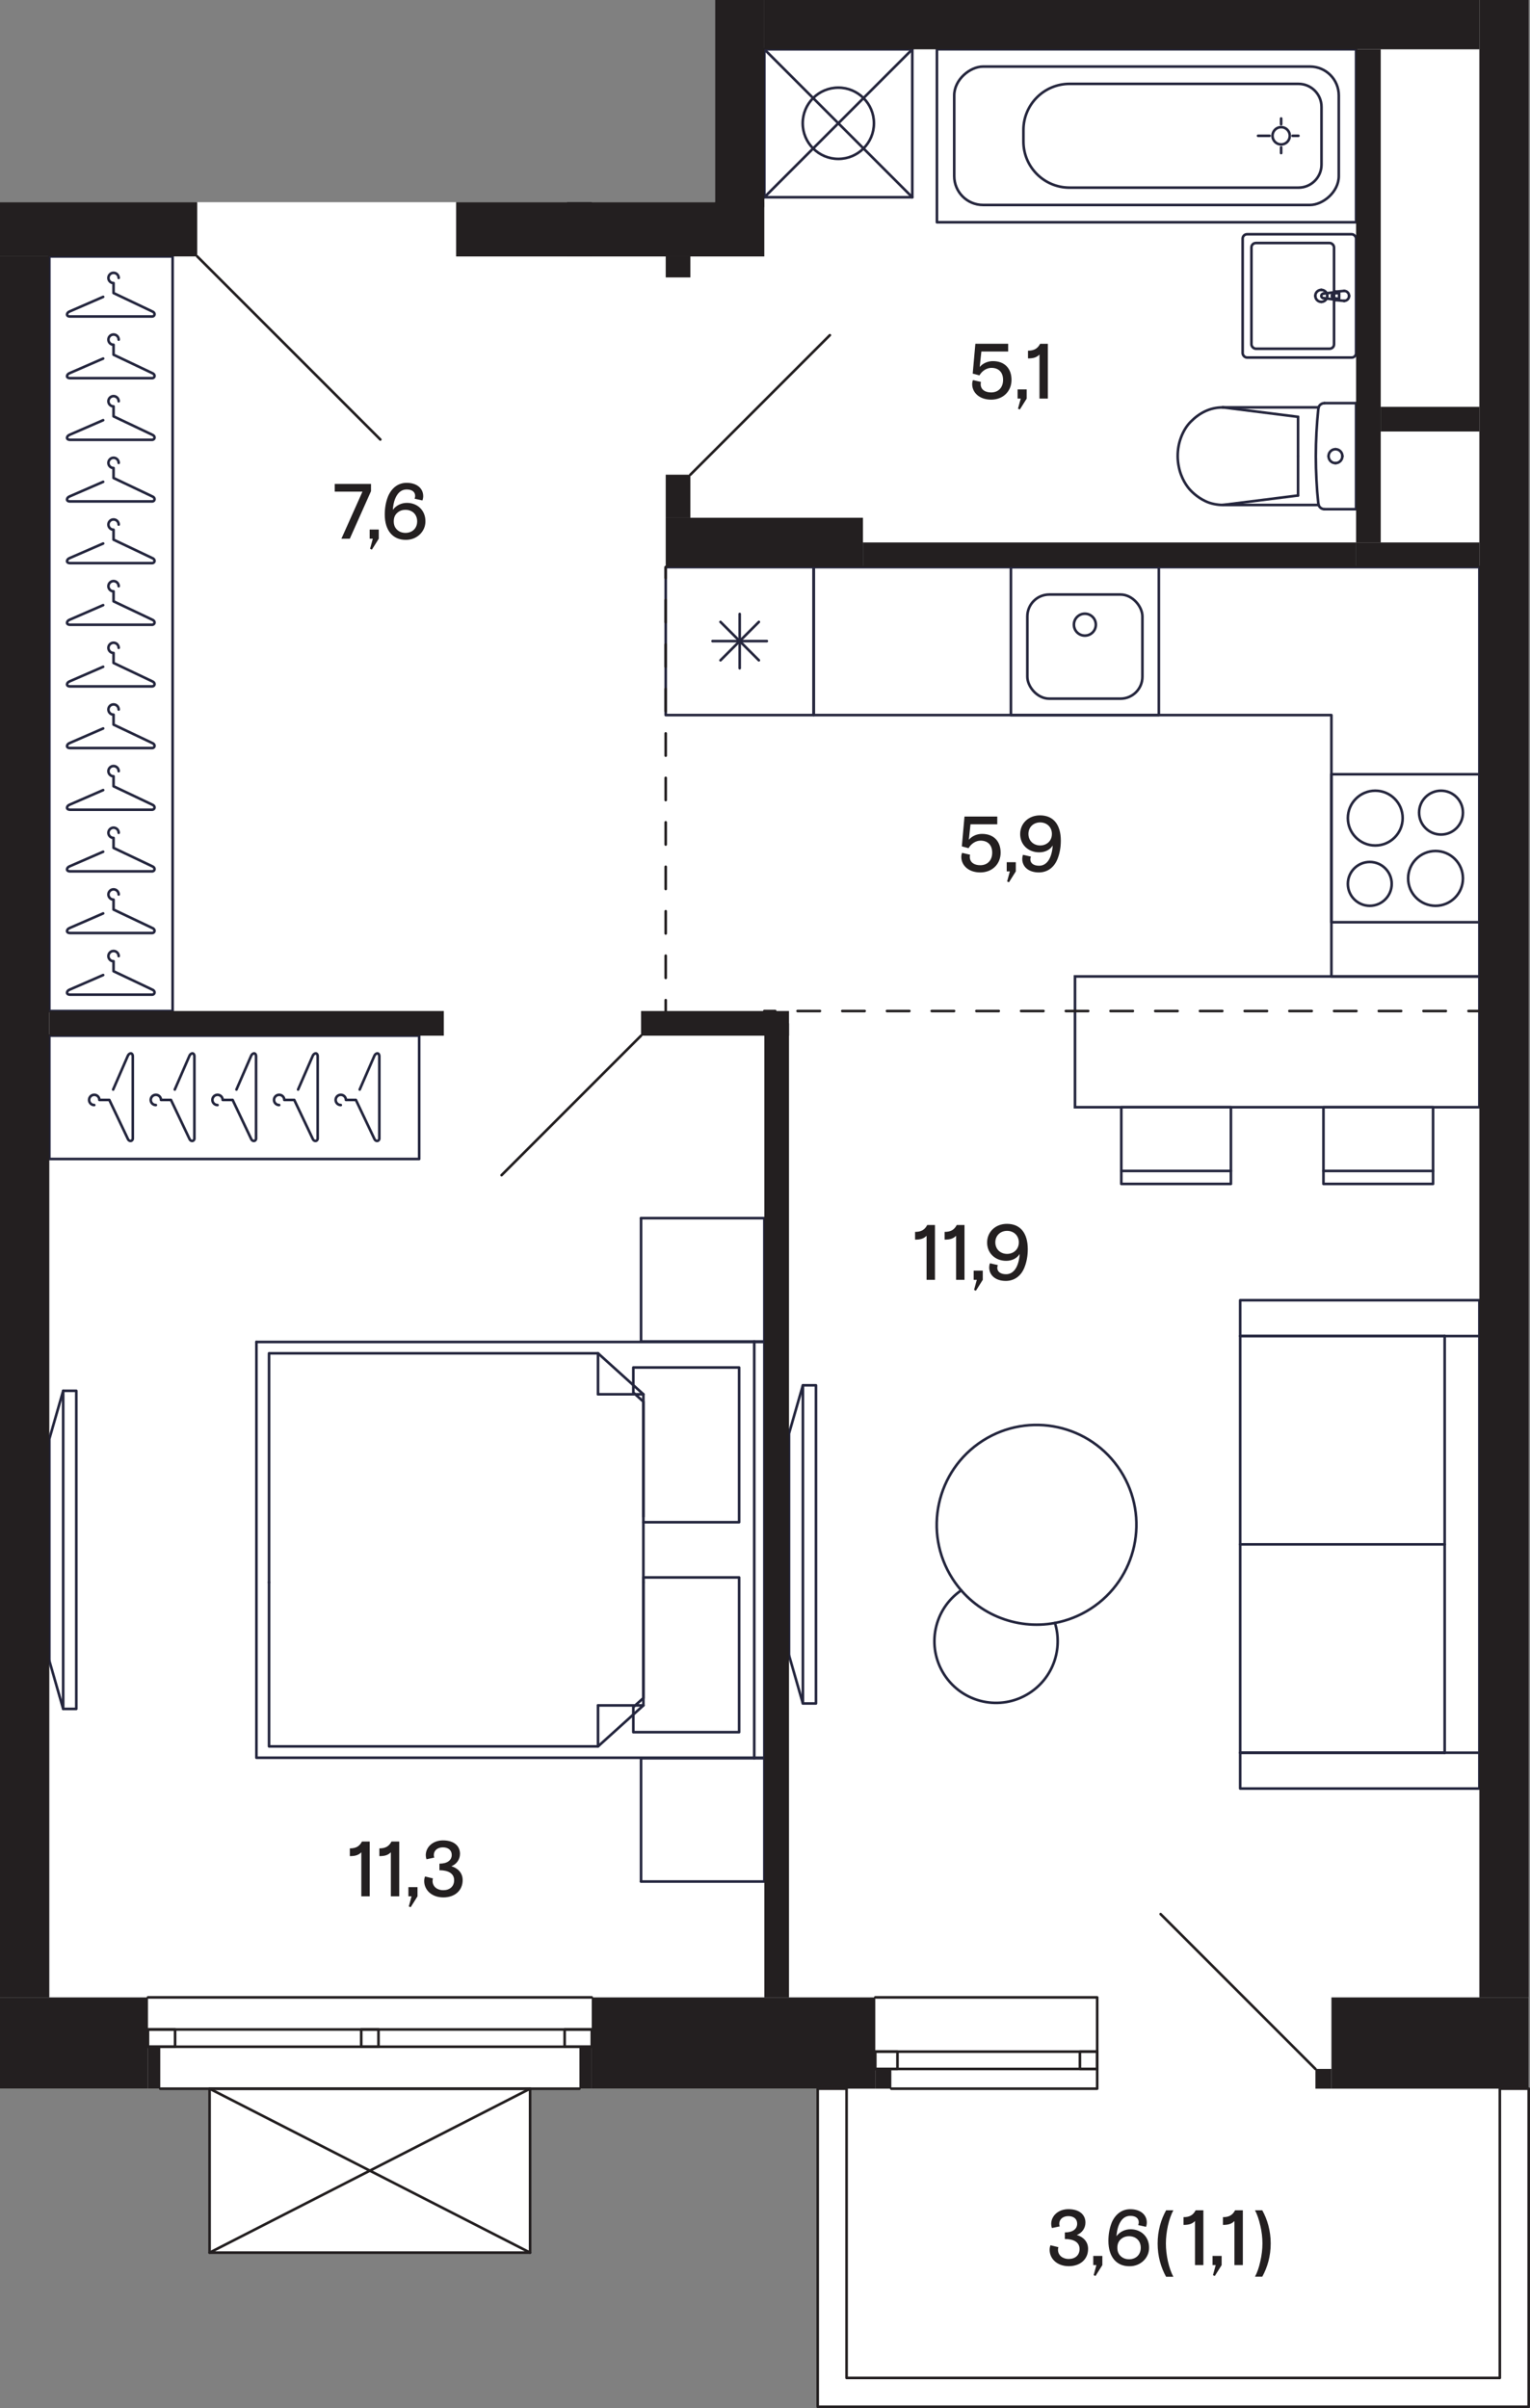 <?xml version="1.0" encoding="UTF-8"?>
<svg xmlns="http://www.w3.org/2000/svg" width="351.8" height="553.61" viewBox="0 0 351.8 553.61">
  <rect x="0" y="0" width="351.8" height="553.61" fill="#808080" stroke="none"/>
  <defs>
    <style>
      .cls-1 {
        stroke-miterlimit: 10;
      }

      .cls-1, .cls-2, .cls-3, .cls-4, .cls-5, .cls-6, .cls-7 {
        fill: none;
        stroke-linecap: round;
        stroke-width: .6px;
      }

      .cls-1, .cls-6 {
        stroke: #24263e;
      }

      .cls-2, .cls-3, .cls-4, .cls-5, .cls-6, .cls-7 {
        stroke-linejoin: round;
      }

      .cls-2, .cls-5, .cls-7 {
        stroke: #231f20;
      }

      .cls-3, .cls-4 {
        stroke: #25263d;
      }

      .cls-4 {
        fill-rule: evenodd;
      }

      .cls-5 {
        stroke-dasharray: 0 0 5.14 5.14;
      }

      .cls-8 {
        fill: #fff;
      }

      .cls-8, .cls-9 {
        stroke-width: 0px;
      }

      .cls-9 {
        fill: #231f20;
      }

      .cls-7 {
        stroke-dasharray: 0 0 5.11 5.11;
      }
    </style>
  </defs>
  <g id="background">
    <path class="cls-8" d="M36.65,480.18c0,.11.09.2.2.2h11.14v37.5s.01.03.02.04c0,.02,0,.03,0,.05,0,.01.02.02.03.03,0,.01.02.02.03.03.04.03.08.05.12.05h73.7s.09-.02.12-.05c.01,0,.02-.02.03-.03,0-.01.02-.02.03-.03,0-.02,0-.03,0-.05,0-.02.02-.03.02-.04v-37.5h11.14c.11,0,.2-.09.2-.2h54.39s0,0,0,0v73.13c0,.11.09.2.2.2h163.47c.11,0,.2-.09.2-.2v-73.13c0-.11-.09-.2-.2-.2h0V0h-187.09v46.48h-28.35s0,0,0,0H45.5s-.09,0-.14,0H0v433.7h36.65Z"/>
  </g>
  <g id="_Мебель" data-name="Мебель">
    <g>
      <g>
        <line class="cls-6" x1="283.03" y1="269.2" x2="257.83" y2="269.2"/>
        <polyline class="cls-6" points="283.03 254.54 257.83 254.54 257.83 272.18 283.03 272.18 283.03 254.54"/>
      </g>
      <g>
        <line class="cls-6" x1="329.51" y1="269.2" x2="304.31" y2="269.2"/>
        <polyline class="cls-6" points="329.51 254.54 304.31 254.54 304.31 272.18 329.51 272.18 329.51 254.54"/>
      </g>
      <rect class="cls-1" x="247.18" y="224.49" width="92.98" height="30.05" transform="translate(587.34 479.03) rotate(-180)"/>
    </g>
    <g>
      <polyline class="cls-6" points="187.62 318.48 187.62 391.62 184.61 391.62 184.61 318.48 187.62 318.48"/>
      <line class="cls-6" x1="181.42" y1="380.54" x2="184.61" y2="391.62"/>
      <polyline class="cls-6" points="181.42 380.54 181.42 329.56 184.61 318.48"/>
    </g>
    <g>
      <line class="cls-6" x1="285.16" y1="402.95" x2="285.16" y2="307.15"/>
      <line class="cls-6" x1="285.16" y1="355.05" x2="332.18" y2="355.05"/>
      <line class="cls-6" x1="332.18" y1="307.15" x2="332.18" y2="402.95"/>
      <line class="cls-6" x1="285.16" y1="402.95" x2="332.18" y2="402.95"/>
      <polyline class="cls-6" points="340.16 411.18 285.16 411.18 285.16 402.95 340.16 402.95"/>
      <line class="cls-6" x1="285.16" y1="307.15" x2="332.18" y2="307.15"/>
      <polyline class="cls-6" points="340.16 411.18 340.16 298.92 285.16 298.92 285.16 307.15 340.16 307.15"/>
    </g>
    <polygon class="cls-4" points="187.09 130.38 187.09 164.4 306.14 164.4 306.14 224.49 340.16 224.49 340.16 164.4 340.16 160.12 340.16 130.38 187.09 130.38"/>
    <g>
      <polyline class="cls-6" points="17.54 319.74 17.54 392.87 14.53 392.87 14.53 319.74 17.54 319.74"/>
      <line class="cls-6" x1="11.34" y1="381.79" x2="14.53" y2="392.87"/>
      <polyline class="cls-6" points="11.34 381.79 11.34 330.82 14.53 319.74"/>
    </g>
    <g>
      <g>
        <line class="cls-6" x1="147.4" y1="432.55" x2="175.75" y2="432.55"/>
        <line class="cls-6" x1="175.75" y1="432.55" x2="175.75" y2="404.21"/>
        <line class="cls-6" x1="175.75" y1="404.21" x2="147.4" y2="404.21"/>
        <line class="cls-6" x1="147.4" y1="404.21" x2="147.4" y2="432.55"/>
      </g>
      <g>
        <line class="cls-6" x1="147.4" y1="308.4" x2="175.75" y2="308.4"/>
        <line class="cls-6" x1="175.75" y1="308.4" x2="175.75" y2="280.05"/>
        <line class="cls-6" x1="175.75" y1="280.05" x2="147.4" y2="280.05"/>
        <line class="cls-6" x1="147.4" y1="280.05" x2="147.4" y2="308.4"/>
      </g>
      <g>
        <line class="cls-6" x1="147.94" y1="320.54" x2="137.51" y2="320.54"/>
        <line class="cls-6" x1="137.51" y1="311.12" x2="137.51" y2="320.54"/>
        <polyline class="cls-6" points="147.94 363.78 147.94 320.54 137.51 311.12 61.86 311.12 61.86 363.78"/>
        <line class="cls-6" x1="147.94" y1="392.07" x2="137.51" y2="392.07"/>
        <line class="cls-6" x1="137.51" y1="401.49" x2="137.51" y2="392.07"/>
        <polyline class="cls-6" points="61.86 363.78 61.86 401.49 137.51 401.49 147.94 392.07 147.94 363.78"/>
        <polyline class="cls-6" points="147.94 349.95 169.95 349.95 169.95 314.39 145.62 314.39 145.62 320.14 147.94 322.24 147.94 348.67"/>
        <polyline class="cls-6" points="147.94 390.37 145.62 392.46 145.62 398.22 169.95 398.22 169.95 362.65 147.94 362.65 147.94 390.37"/>
        <polyline class="cls-6" points="175.75 404.1 58.96 404.1 58.96 308.51"/>
        <line class="cls-6" x1="58.96" y1="308.51" x2="175.75" y2="308.51"/>
        <line class="cls-6" x1="175.75" y1="308.51" x2="175.75" y2="404.1"/>
        <line class="cls-6" x1="173.43" y1="404.21" x2="173.43" y2="308.4"/>
      </g>
    </g>
    <g>
      <path class="cls-6" d="M221.02,365.62c-6.3,4.31-8.07,12.88-3.92,19.35,4.23,6.59,13,8.5,19.58,4.27,5.48-3.52,7.73-10.18,5.89-16.12"/>
      <path class="cls-6" d="M250.74,369.87c10.67-6.85,13.77-21.05,6.92-31.72-6.85-10.67-21.05-13.77-31.72-6.92-10.67,6.85-13.77,21.05-6.92,31.72,5.2,8.1,14.63,11.83,23.54,10.17,2.83-.53,5.61-1.6,8.18-3.25Z"/>
    </g>
    <g>
      <rect class="cls-6" x="11.34" y="238.1" width="85.04" height="28.35"/>
      <g>
        <path class="cls-6" d="M82.71,250.48l3.33-7.65c.28-.78,1.14-.96,1.18,0v18.9c0,.68-.89.83-1.18,0l-4.21-8.86h-2.29c0-.65-.53-1.18-1.18-1.18s-1.18.53-1.18,1.18.53,1.18,1.18,1.18"/>
        <path class="cls-6" d="M68.54,250.48l3.33-7.65c.28-.78,1.14-.96,1.18,0v18.9c0,.68-.89.83-1.18,0l-4.21-8.86h-2.29c0-.65-.53-1.18-1.18-1.18s-1.18.53-1.18,1.18.53,1.18,1.18,1.18"/>
        <path class="cls-6" d="M54.37,250.48l3.33-7.65c.28-.78,1.14-.96,1.18,0v18.9c0,.68-.89.83-1.18,0l-4.21-8.86h-2.29c0-.65-.53-1.18-1.18-1.18s-1.18.53-1.18,1.18.53,1.18,1.18,1.18"/>
        <path class="cls-6" d="M40.19,250.48l3.33-7.65c.28-.78,1.14-.96,1.18,0v18.9c0,.68-.89.83-1.18,0l-4.21-8.86h-2.29c0-.65-.53-1.18-1.18-1.18s-1.18.53-1.18,1.18c0,.65.53,1.18,1.18,1.18"/>
        <path class="cls-6" d="M26.02,250.48l3.33-7.65c.28-.78,1.14-.96,1.18,0v18.9c0,.68-.89.83-1.18,0l-4.21-8.86h-2.29c0-.65-.53-1.18-1.18-1.18s-1.18.53-1.18,1.18.53,1.18,1.18,1.18"/>
      </g>
    </g>
    <g>
      <rect class="cls-6" x="11.34" y="58.96" width="28.35" height="173.47"/>
      <g>
        <path class="cls-6" d="M23.72,153.29l-7.65,3.33c-.78.28-.96,1.14,0,1.18h18.9c.68,0,.83-.89,0-1.18l-8.86-4.21v-2.29c-.65,0-1.18-.53-1.18-1.18,0-.65.53-1.18,1.18-1.18s1.18.53,1.18,1.18"/>
        <path class="cls-6" d="M23.72,139.12l-7.65,3.33c-.78.28-.96,1.14,0,1.18h18.9c.68,0,.83-.89,0-1.18l-8.86-4.21v-2.29c-.65,0-1.18-.53-1.18-1.18s.53-1.18,1.18-1.18,1.18.53,1.18,1.18"/>
        <path class="cls-6" d="M23.72,181.64l-7.65,3.33c-.78.28-.96,1.14,0,1.18h18.9c.68,0,.83-.89,0-1.18l-8.86-4.21v-2.29c-.65,0-1.18-.53-1.18-1.18,0-.65.53-1.18,1.18-1.18s1.18.53,1.18,1.18"/>
        <path class="cls-6" d="M23.72,167.47l-7.65,3.33c-.78.28-.96,1.14,0,1.18h18.9c.68,0,.83-.89,0-1.18l-8.86-4.21v-2.29c-.65,0-1.18-.53-1.18-1.18s.53-1.18,1.18-1.18,1.18.53,1.18,1.18"/>
        <path class="cls-6" d="M23.72,124.95l-7.65,3.33c-.78.28-.96,1.14,0,1.18h18.9c.68,0,.83-.89,0-1.18l-8.86-4.21v-2.29c-.65,0-1.18-.53-1.18-1.18s.53-1.18,1.18-1.18,1.18.53,1.18,1.18"/>
        <path class="cls-6" d="M23.72,224.16l-7.65,3.33c-.78.28-.96,1.14,0,1.18h18.9c.68,0,.83-.89,0-1.18l-8.86-4.21v-2.29c-.65,0-1.18-.53-1.18-1.18,0-.65.53-1.18,1.18-1.18s1.18.53,1.18,1.18"/>
        <path class="cls-6" d="M23.72,209.99l-7.65,3.33c-.78.28-.96,1.14,0,1.18h18.9c.68,0,.83-.89,0-1.18l-8.86-4.21v-2.29c-.65,0-1.18-.53-1.18-1.18s.53-1.18,1.18-1.18,1.18.53,1.18,1.18"/>
        <path class="cls-6" d="M23.72,195.81l-7.65,3.33c-.78.28-.96,1.14,0,1.18h18.9c.68,0,.83-.89,0-1.18l-8.86-4.21v-2.29c-.65,0-1.18-.53-1.18-1.18s.53-1.18,1.18-1.18,1.18.53,1.18,1.18"/>
        <path class="cls-6" d="M23.72,110.77l-7.65,3.33c-.78.28-.96,1.14,0,1.18h18.9c.68,0,.83-.89,0-1.18l-8.86-4.21v-2.29c-.65,0-1.18-.53-1.18-1.18,0-.65.53-1.18,1.18-1.18s1.18.53,1.18,1.18"/>
        <path class="cls-6" d="M23.72,96.6l-7.65,3.33c-.78.28-.96,1.14,0,1.18h18.9c.68,0,.83-.89,0-1.18l-8.86-4.21v-2.29c-.65,0-1.18-.53-1.18-1.18s.53-1.18,1.18-1.18,1.18.53,1.18,1.18"/>
        <path class="cls-6" d="M23.72,82.43l-7.65,3.33c-.78.28-.96,1.14,0,1.18h18.9c.68,0,.83-.89,0-1.18l-8.86-4.21v-2.29c-.65,0-1.18-.53-1.18-1.18,0-.65.53-1.18,1.18-1.18s1.18.53,1.18,1.18"/>
        <path class="cls-6" d="M23.72,68.25l-7.65,3.33c-.78.28-.96,1.14,0,1.18h18.9c.68,0,.83-.89,0-1.18l-8.86-4.21v-2.29c-.65,0-1.18-.53-1.18-1.18,0-.65.53-1.18,1.18-1.18s1.18.53,1.18,1.18"/>
      </g>
    </g>
  </g>
  <g id="_Сантехника" data-name="Сантехника">
    <g>
      <g>
        <path class="cls-3" d="M307.13,67.06c-.16.01-.31.07-.44.15"/>
        <line class="cls-3" x1="307.13" y1="67.06" x2="309.06" y2="66.87"/>
        <path class="cls-3" d="M306.4,68.55c.07.12.17.22.29.29"/>
        <path class="cls-3" d="M306.69,67.21c-.45.29-.58.89-.29,1.34"/>
        <path class="cls-3" d="M306.61,68.02c0,.34.28.62.62.62"/>
        <path class="cls-3" d="M307.23,67.4c-.34,0-.62.28-.62.62"/>
        <polyline class="cls-3" points="307.23 68.65 307.91 68.65 307.91 67.4"/>
        <line class="cls-3" x1="307.91" y1="67.4" x2="307.23" y2="67.4"/>
        <path class="cls-3" d="M310.2,68.02c0-.63-.51-1.15-1.15-1.15"/>
        <path class="cls-3" d="M309.06,69.17c.63,0,1.15-.51,1.15-1.15"/>
        <path class="cls-3" d="M303.82,68.09c.03.23.21.42.45.45"/>
        <path class="cls-3" d="M304.26,67.51c-.28.04-.48.29-.45.57"/>
        <line class="cls-3" x1="306.69" y1="68.84" x2="304.26" y2="68.53"/>
        <path class="cls-3" d="M306.69,68.84c.13.08.28.14.44.15"/>
        <line class="cls-3" x1="309.06" y1="69.17" x2="307.13" y2="68.99"/>
        <line class="cls-3" x1="304.26" y1="67.51" x2="306.69" y2="67.21"/>
        <line class="cls-3" x1="307.13" y1="67.06" x2="307.13" y2="67.06"/>
        <line class="cls-3" x1="304.26" y1="67.51" x2="304.26" y2="67.51"/>
        <line class="cls-3" x1="306.69" y1="68.84" x2="306.69" y2="68.84"/>
        <line class="cls-3" x1="309.06" y1="69.17" x2="309.06" y2="69.17"/>
        <path class="cls-3" d="M303.81,66.64c-.76,0-1.38.62-1.38,1.38"/>
        <path class="cls-3" d="M305.19,68.02c0-.76-.62-1.38-1.38-1.38"/>
        <path class="cls-3" d="M303.81,69.4c.76,0,1.38-.62,1.38-1.38"/>
        <path class="cls-3" d="M302.44,68.02c0,.76.62,1.38,1.38,1.38"/>
      </g>
      <rect class="cls-3" x="285.73" y="53.85" width="26.08" height="28.35" rx="1.01" ry="1.01"/>
      <rect class="cls-3" x="287.75" y="55.87" width="18.99" height="24.3" rx="1.01" ry="1.01"/>
    </g>
    <g>
      <rect class="cls-3" x="175.75" y="11.33" width="34.02" height="34.02" transform="translate(221.1 -164.42) rotate(90)"/>
      <circle class="cls-3" cx="192.76" cy="28.34" r="8.19"/>
      <line class="cls-3" x1="209.77" y1="11.33" x2="175.75" y2="45.35"/>
      <line class="cls-3" x1="175.75" y1="11.33" x2="209.77" y2="45.35"/>
    </g>
    <g>
      <circle class="cls-3" cx="294.58" cy="31.22" r="1.99"/>
      <rect class="cls-3" x="243.73" y="-16.97" width="39.78" height="96.38" transform="translate(294.84 -232.41) rotate(90)"/>
      <line class="cls-3" x1="297.23" y1="31.22" x2="298.55" y2="31.22"/>
      <line class="cls-3" x1="291.92" y1="31.22" x2="289.27" y2="31.22"/>
      <line class="cls-3" x1="294.58" y1="33.87" x2="294.58" y2="35.19"/>
      <line class="cls-3" x1="294.58" y1="28.57" x2="294.58" y2="27.24"/>
      <rect class="cls-3" x="247.71" y="-12.99" width="31.82" height="88.42" rx="6.63" ry="6.63" transform="translate(294.84 -232.41) rotate(90)"/>
      <path class="cls-3" d="M235.32,32.54v-2.65c0-5.86,4.75-10.61,10.61-10.61h52.63c2.93,0,5.3,2.37,5.3,5.3v13.26c0,2.93-2.37,5.3-5.3,5.3h-52.63c-5.86,0-10.61-4.75-10.61-10.61Z"/>
    </g>
    <g>
      <line class="cls-3" x1="298.47" y1="104.87" x2="298.47" y2="95.83"/>
      <line class="cls-3" x1="311.81" y1="92.68" x2="304.53" y2="92.68"/>
      <line class="cls-3" x1="311.81" y1="117.06" x2="304.53" y2="117.06"/>
      <polyline class="cls-3" points="304.53 92.68 304.28 92.71 304.03 92.77 303.8 92.89 303.59 93.04 303.41 93.23 303.27 93.45 303.18 93.69 303.13 93.94"/>
      <line class="cls-3" x1="303.19" y1="116.09" x2="281.13" y2="116.09"/>
      <polyline class="cls-3" points="303.13 93.94 302.88 96.67 302.7 99.4 302.59 102.13 302.55 104.86 302.59 107.6 302.7 110.33 302.87 113.06 303.13 115.79"/>
      <line class="cls-3" x1="281.16" y1="93.65" x2="298.47" y2="95.83"/>
      <line class="cls-3" x1="281.16" y1="116.09" x2="298.47" y2="113.91"/>
      <line class="cls-3" x1="298.47" y1="104.87" x2="298.47" y2="113.91"/>
      <path class="cls-3" d="M303.18,93.65s-21.26,0-22.05,0"/>
      <polyline class="cls-3" points="303.13 115.79 303.17 116.04 303.27 116.28 303.41 116.5 303.58 116.69 303.79 116.85 304.03 116.96 304.28 117.04 304.53 117.06"/>
      <line class="cls-3" x1="311.81" y1="92.68" x2="311.81" y2="117.06"/>
      <path class="cls-3" d="M305.48,104.87c0,.89.71,1.6,1.59,1.6"/>
      <path class="cls-3" d="M307.07,103.27c-.88,0-1.59.72-1.59,1.6"/>
      <path class="cls-3" d="M308.66,104.87c0-.89-.71-1.6-1.59-1.6"/>
      <path class="cls-3" d="M307.07,106.47c.88,0,1.59-.72,1.59-1.6"/>
      <path class="cls-3" d="M281.13,116.09c-1.17,0-2.72-.26-3.98-.88-2-.94-3.32-2.4-3.32-2.4,0,0-1.37-1.29-2.25-3.64-.4-1.02-.79-2.64-.79-4.29,0-1.6.27-2.99.76-4.3.51-1.36,1.23-2.62,2.25-3.64,1.99-2.01,4.4-3.28,7.33-3.28"/>
    </g>
    <g>
      <rect class="cls-3" x="153.07" y="130.38" width="34.02" height="34.02" transform="translate(22.69 317.47) rotate(-90)"/>
      <line class="cls-3" x1="165.67" y1="142.98" x2="174.49" y2="151.8"/>
      <line class="cls-3" x1="174.49" y1="142.98" x2="165.67" y2="151.8"/>
      <line class="cls-3" x1="170.08" y1="141.15" x2="170.08" y2="153.63"/>
      <line class="cls-3" x1="176.32" y1="147.39" x2="163.84" y2="147.39"/>
    </g>
    <g>
      <rect class="cls-3" x="306.14" y="178" width="34.02" height="34.02"/>
      <circle class="cls-3" cx="314.96" cy="203.2" r="5.04"/>
      <circle class="cls-3" cx="331.34" cy="186.82" r="5.04"/>
      <circle class="cls-3" cx="316.22" cy="188.08" r="6.3"/>
      <circle class="cls-3" cx="330.08" cy="201.94" r="6.3"/>
    </g>
    <g>
      <rect class="cls-3" x="232.44" y="130.38" width="34.02" height="34.02"/>
      <rect class="cls-3" x="236.22" y="136.68" width="26.46" height="23.94" rx="5.04" ry="5.04"/>
      <circle class="cls-3" cx="249.45" cy="143.61" r="2.52"/>
    </g>
  </g>
  <g id="_Окна">
    <g id="LWPOLYLINE">
      <rect class="cls-2" x="34.02" y="466.57" width="6.24" height="3.97"/>
    </g>
    <g id="LWPOLYLINE-2" data-name="LWPOLYLINE">
      <rect class="cls-2" x="129.83" y="466.57" width="6.24" height="3.97"/>
    </g>
    <g id="LWPOLYLINE-3" data-name="LWPOLYLINE">
      <line class="cls-2" x1="136.06" y1="466.57" x2="34.02" y2="466.57"/>
    </g>
    <g id="LWPOLYLINE-4" data-name="LWPOLYLINE">
      <line class="cls-2" x1="136.06" y1="470.54" x2="34.02" y2="470.54"/>
    </g>
    <g id="LWPOLYLINE-5" data-name="LWPOLYLINE">
      <rect class="cls-2" x="83.06" y="466.57" width="3.97" height="3.97"/>
    </g>
    <g id="LWPOLYLINE-6" data-name="LWPOLYLINE">
      <line class="cls-2" x1="136.06" y1="459.2" x2="34.02" y2="459.2"/>
    </g>
    <g id="LWPOLYLINE-7" data-name="LWPOLYLINE">
      <line class="cls-2" x1="133.23" y1="480.18" x2="36.85" y2="480.18"/>
    </g>
    <g id="LWPOLYLINE-8" data-name="LWPOLYLINE">
      <rect class="cls-2" x="201.26" y="471.67" width="5.1" height="3.97"/>
    </g>
    <g id="LWPOLYLINE-9" data-name="LWPOLYLINE">
      <rect class="cls-2" x="248.31" y="471.67" width="3.97" height="3.97"/>
    </g>
    <g id="LWPOLYLINE-10" data-name="LWPOLYLINE">
      <polyline class="cls-2" points="201.26 459.2 252.28 459.2 252.28 480.18 204.94 480.18"/>
    </g>
    <g id="LWPOLYLINE-11" data-name="LWPOLYLINE">
      <line class="cls-2" x1="201.26" y1="471.67" x2="252.28" y2="471.67"/>
    </g>
    <g id="LWPOLYLINE-12" data-name="LWPOLYLINE">
      <line class="cls-2" x1="201.26" y1="475.64" x2="252.28" y2="475.64"/>
    </g>
    <g id="LWPOLYLINE-13" data-name="LWPOLYLINE">
      <polygon class="cls-2" points="188.02 480.18 188.02 553.31 351.5 553.31 351.5 480.18 344.86 480.18 344.86 546.68 194.66 546.68 194.66 480.18 188.02 480.18"/>
    </g>
  </g>
  <g id="_Решетки">
    <g id="LWPOLYLINE-14" data-name="LWPOLYLINE">
      <rect class="cls-2" x="48.19" y="480.18" width="73.7" height="37.7"/>
    </g>
    <g>
      <line class="cls-2" x1="121.89" y1="480.18" x2="48.19" y2="517.88"/>
      <line class="cls-2" x1="48.19" y1="480.18" x2="121.89" y2="517.88"/>
    </g>
  </g>
  <g id="_Двери">
    <g id="LWPOLYLINE-15" data-name="LWPOLYLINE">
      <line class="cls-2" x1="115.33" y1="270.17" x2="147.4" y2="238.1"/>
    </g>
    <g id="LWPOLYLINE-16" data-name="LWPOLYLINE">
      <line class="cls-2" x1="87.45" y1="101.04" x2="45.35" y2="58.95"/>
    </g>
    <g id="LWPOLYLINE-17" data-name="LWPOLYLINE">
      <line class="cls-2" x1="190.81" y1="77.06" x2="158.74" y2="109.13"/>
    </g>
    <g id="LWPOLYLINE-18" data-name="LWPOLYLINE">
      <line class="cls-2" x1="266.87" y1="440.05" x2="302.46" y2="475.64"/>
    </g>
  </g>
  <g id="_Разделители_помещений" data-name="_Разделители помещений">
    <g id="LINE">
      <g>
        <line class="cls-2" x1="175.75" y1="232.43" x2="178.25" y2="232.43"/>
        <line class="cls-5" x1="183.39" y1="232.43" x2="335.09" y2="232.43"/>
        <line class="cls-2" x1="337.66" y1="232.43" x2="340.16" y2="232.43"/>
      </g>
    </g>
    <g id="LINE-2" data-name="LINE">
      <g>
        <line class="cls-2" x1="153.07" y1="232.43" x2="153.07" y2="229.93"/>
        <line class="cls-7" x1="153.07" y1="224.82" x2="153.07" y2="135.44"/>
        <line class="cls-2" x1="153.07" y1="132.88" x2="153.07" y2="130.38"/>
      </g>
    </g>
  </g>
  <g id="_Монолит">
    <g id="LWPOLYLINE-19" data-name="LWPOLYLINE">
      <rect class="cls-9" y="459.2" width="34.02" height="20.98"/>
    </g>
    <g id="LWPOLYLINE-20" data-name="LWPOLYLINE">
      <rect class="cls-9" x="136.06" y="459.2" width="65.2" height="20.98"/>
    </g>
    <g id="LWPOLYLINE-21" data-name="LWPOLYLINE">
      <rect class="cls-9" x="306.14" y="459.2" width="45.35" height="20.98"/>
    </g>
    <g id="LWPOLYLINE-22" data-name="LWPOLYLINE">
      <rect class="cls-9" x="340.16" y="0" width="11.34" height="459.2"/>
    </g>
    <g id="LWPOLYLINE-23" data-name="LWPOLYLINE">
      <rect class="cls-9" x="311.81" y="124.71" width="28.35" height="5.67"/>
    </g>
    <g id="LWPOLYLINE-24" data-name="LWPOLYLINE">
      <rect class="cls-9" x="311.81" y="11.34" width="5.67" height="113.38"/>
    </g>
    <g id="LWPOLYLINE-25" data-name="LWPOLYLINE">
      <rect class="cls-9" x="317.48" y="93.53" width="22.68" height="5.67"/>
    </g>
    <g id="LWPOLYLINE-26" data-name="LWPOLYLINE">
      <rect class="cls-9" x="153.07" y="119.03" width="45.35" height="11.35"/>
    </g>
    <g id="LWPOLYLINE-27" data-name="LWPOLYLINE">
      <rect class="cls-9" x="130.39" y="46.48" width="45.35" height="12.48"/>
    </g>
    <g id="LWPOLYLINE-28" data-name="LWPOLYLINE">
      <rect class="cls-9" x="104.88" y="46.48" width="31.18" height="12.48"/>
    </g>
    <g id="LWPOLYLINE-29" data-name="LWPOLYLINE">
      <rect class="cls-9" x="175.75" y="0" width="164.41" height="11.34"/>
    </g>
    <g id="LWPOLYLINE-30" data-name="LWPOLYLINE">
      <rect class="cls-9" x="164.41" y="0" width="11.34" height="47.62"/>
    </g>
    <g id="LWPOLYLINE-31" data-name="LWPOLYLINE">
      <rect class="cls-9" y="46.48" width="45.35" height="12.47"/>
    </g>
    <g id="LWPOLYLINE-32" data-name="LWPOLYLINE">
      <rect class="cls-9" y="58.95" width="11.34" height="400.25"/>
    </g>
    <g id="LWPOLYLINE-33" data-name="LWPOLYLINE">
      <rect class="cls-9" x="34.02" y="470.54" width="2.83" height="9.64"/>
    </g>
    <g id="LWPOLYLINE-34" data-name="LWPOLYLINE">
      <rect class="cls-9" x="133.23" y="470.54" width="2.83" height="9.64"/>
    </g>
    <g id="LWPOLYLINE-35" data-name="LWPOLYLINE">
      <rect class="cls-9" x="201.26" y="475.64" width="3.69" height="4.54"/>
    </g>
    <g id="LWPOLYLINE-36" data-name="LWPOLYLINE">
      <rect class="cls-9" x="302.46" y="475.64" width="3.69" height="4.54"/>
    </g>
  </g>
  <g id="_Перегородки_пунктир" data-name="_Перегородки пунктир">
    <g id="LWPOLYLINE-37" data-name="LWPOLYLINE">
      <rect class="cls-9" x="147.4" y="232.43" width="34.02" height="5.67"/>
    </g>
    <g id="LWPOLYLINE-38" data-name="LWPOLYLINE">
      <rect class="cls-9" x="175.75" y="235.26" width="5.67" height="223.93"/>
    </g>
    <g id="LWPOLYLINE-39" data-name="LWPOLYLINE">
      <rect class="cls-9" x="11.34" y="232.43" width="90.71" height="5.67"/>
    </g>
  </g>
  <g id="_Перегородки">
    <g id="LWPOLYLINE-40" data-name="LWPOLYLINE">
      <rect class="cls-9" x="153.07" y="58.96" width="5.67" height="4.82"/>
    </g>
    <g id="LWPOLYLINE-41" data-name="LWPOLYLINE">
      <rect class="cls-9" x="153.07" y="109.13" width="5.67" height="9.91"/>
    </g>
    <g id="LWPOLYLINE-42" data-name="LWPOLYLINE">
      <rect class="cls-9" x="198.43" y="124.71" width="113.39" height="5.67"/>
    </g>
  </g>
  <g id="_Текст_мебель" data-name="_Текст мебель">
    <g id="MTEXT">
      <g>
        <path class="cls-9" d="M221.22,196.07l1.84.43c-.05.16-.07.34-.07.5,0,1.21.95,1.91,2.41,1.91,1.64,0,2.74-1.1,2.74-2.88s-1.03-2.77-2.68-2.77c-1.1,0-2.18.72-2.75,1.73l-1.55-.41.61-6.86h7.54v1.78h-6.16l-.38,3.56c.74-.88,1.91-1.35,3.01-1.35,2.74,0,4.3,1.71,4.3,4.32s-1.93,4.54-4.68,4.54-4.36-1.67-4.36-3.55c0-.34.05-.65.18-.95Z"/>
        <path class="cls-9" d="M231.57,202.65l.63-2.32h-.72v-2.11h2.09v2.11l-1.57,2.5-.43-.18Z"/>
        <path class="cls-9" d="M235.22,196.52l1.82.41c-.09.25-.13.45-.13.61,0,.94.79,1.49,2.02,1.49,1.8,0,2.93-1.76,3.13-4.66-.58.95-1.69,1.58-3.11,1.58-2.52,0-4.38-1.76-4.38-4.2s1.91-4.3,4.56-4.3c3.08,0,4.79,2.12,4.79,5.82,0,1.51-.25,2.92-.76,4.2-.77,1.96-2.34,3.1-4.29,3.1-2.39,0-3.82-1.33-3.82-3.1,0-.31.05-.63.16-.95ZM239.17,189.07c-1.46,0-2.7,1.01-2.7,2.65s1.24,2.65,2.7,2.65,2.7-1.01,2.7-2.65-1.24-2.65-2.7-2.65Z"/>
      </g>
    </g>
    <g id="MTEXT-2" data-name="MTEXT">
      <g>
        <path class="cls-9" d="M83.34,113.03h-6.37v-1.78h8.34v1.67l-4.88,10.93h-1.93l4.84-10.82Z"/>
        <path class="cls-9" d="M85.09,126.17l.63-2.32h-.72v-2.11h2.09v2.11l-1.57,2.5-.43-.18Z"/>
        <path class="cls-9" d="M89.21,114.15c.85-2.02,2.38-3.15,4.3-3.15,2.32,0,3.8,1.26,3.8,3.06,0,.32-.05.65-.18.99l-1.8-.4c.09-.22.13-.43.13-.63,0-.94-.72-1.49-1.95-1.49-.92,0-1.67.43-2.23,1.31-.56.88-.86,2-.95,3.37.74-1.01,1.94-1.6,3.24-1.6,2.45,0,4.25,1.76,4.25,4.2.05,2.36-1.96,4.36-4.56,4.3-2.92,0-4.79-2.14-4.79-5.82,0-1.51.25-2.9.74-4.14ZM93.24,117.21c-.76,0-1.4.23-1.93.72s-.77,1.12-.77,1.93.25,1.44.77,1.93c.52.49,1.17.72,1.93.72,1.51,0,2.68-1.01,2.68-2.65s-1.17-2.65-2.68-2.65Z"/>
      </g>
    </g>
    <g id="MTEXT-3" data-name="MTEXT">
      <g>
        <path class="cls-9" d="M223.72,87.38l1.84.43c-.05.16-.07.34-.07.5,0,1.21.95,1.91,2.41,1.91,1.64,0,2.74-1.1,2.74-2.88s-1.03-2.77-2.68-2.77c-1.1,0-2.18.72-2.75,1.73l-1.55-.41.61-6.86h7.54v1.78h-6.16l-.38,3.56c.74-.88,1.91-1.35,3.01-1.35,2.74,0,4.3,1.71,4.3,4.32s-1.93,4.54-4.68,4.54-4.36-1.67-4.36-3.55c0-.34.05-.65.18-.95Z"/>
        <path class="cls-9" d="M234.07,93.96l.63-2.32h-.72v-2.11h2.09v2.11l-1.57,2.5-.43-.18Z"/>
        <path class="cls-9" d="M239.02,81.5c-.65.67-1.4.9-2.65.9v-1.78c1.42,0,2.23-.5,2.79-1.58h1.78v12.6h-1.93v-10.14Z"/>
      </g>
    </g>
    <g id="MTEXT-4" data-name="MTEXT">
      <g>
        <path class="cls-9" d="M241.52,516.17l1.84.45c-.05.16-.09.36-.09.59,0,1.24,1.01,2.12,2.47,2.12s2.49-.85,2.49-2.29c0-1.57-1.37-2.3-3.38-2.3v-1.51c1.85,0,2.83-.81,2.83-2.02,0-1.06-.79-1.73-2.03-1.73s-2.09.72-2.09,1.78c0,.22.04.41.11.58l-1.8.38c-.11-.32-.16-.63-.16-.94,0-1.84,1.6-3.4,3.96-3.4,2.5,0,3.91,1.26,3.91,3.08,0,1.28-.76,2.38-1.98,2.86,1.51.45,2.59,1.55,2.59,3.19,0,2.43-1.85,3.98-4.43,3.98-2.75,0-4.41-1.76-4.41-3.75,0-.41.07-.77.2-1.08Z"/>
        <path class="cls-9" d="M251.47,523.06l.63-2.32h-.72v-2.11h2.09v2.11l-1.57,2.5-.43-.18Z"/>
        <path class="cls-9" d="M255.59,511.04c.85-2.02,2.38-3.15,4.3-3.15,2.32,0,3.8,1.26,3.8,3.06,0,.32-.05.65-.18.99l-1.8-.4c.09-.22.13-.43.13-.63,0-.94-.72-1.49-1.94-1.49-.92,0-1.67.43-2.23,1.31-.56.88-.86,2-.95,3.37.74-1.01,1.94-1.6,3.24-1.6,2.45,0,4.25,1.76,4.25,4.2.05,2.36-1.96,4.36-4.56,4.3-2.92,0-4.79-2.14-4.79-5.82,0-1.51.25-2.9.74-4.14ZM259.62,514.1c-.76,0-1.4.23-1.93.72s-.77,1.12-.77,1.93.25,1.44.77,1.93c.52.49,1.17.72,1.93.72,1.51,0,2.68-1.01,2.68-2.65s-1.17-2.65-2.68-2.65Z"/>
        <path class="cls-9" d="M268.12,508.14h1.67c-.5.95-.92,2.12-1.24,3.53-.31,1.41-.47,2.77-.47,4.11s.16,2.7.47,4.11c.32,1.4.74,2.58,1.24,3.53h-1.67c-1.17-2.11-1.94-4.7-1.94-7.63s.77-5.53,1.94-7.63Z"/>
        <path class="cls-9" d="M274.78,510.6c-.65.67-1.4.9-2.65.9v-1.78c1.42,0,2.23-.5,2.79-1.58h1.78v12.6h-1.93v-10.14Z"/>
        <path class="cls-9" d="M278.9,523.06l.63-2.32h-.72v-2.11h2.09v2.11l-1.57,2.5-.43-.18Z"/>
        <path class="cls-9" d="M283.85,510.6c-.65.67-1.4.9-2.65.9v-1.78c1.42,0,2.23-.5,2.79-1.58h1.78v12.6h-1.93v-10.14Z"/>
        <path class="cls-9" d="M289.79,511.67c-.31-1.4-.72-2.57-1.22-3.53h1.67c1.17,2.11,1.94,4.7,1.94,7.63s-.77,5.53-1.94,7.63h-1.67c.5-.95.92-2.12,1.22-3.53.32-1.4.49-2.77.49-4.11s-.16-2.7-.49-4.11Z"/>
      </g>
    </g>
    <g id="MTEXT-5" data-name="MTEXT">
      <g>
        <path class="cls-9" d="M83.09,425.82c-.65.67-1.4.9-2.65.9v-1.78c1.42,0,2.23-.5,2.79-1.58h1.78v12.6h-1.93v-10.14Z"/>
        <path class="cls-9" d="M89.88,425.82c-.65.67-1.4.9-2.65.9v-1.78c1.42,0,2.23-.5,2.79-1.58h1.78v12.6h-1.93v-10.14Z"/>
        <path class="cls-9" d="M94,438.28l.63-2.32h-.72v-2.11h2.09v2.11l-1.57,2.5-.43-.18Z"/>
        <path class="cls-9" d="M97.71,431.39l1.84.45c-.05.16-.09.36-.09.59,0,1.24,1.01,2.12,2.47,2.12s2.49-.85,2.49-2.29c0-1.57-1.37-2.3-3.38-2.3v-1.51c1.85,0,2.83-.81,2.83-2.02,0-1.06-.79-1.73-2.03-1.73s-2.09.72-2.09,1.78c0,.22.04.41.11.58l-1.8.38c-.11-.32-.16-.63-.16-.94,0-1.84,1.6-3.4,3.96-3.4,2.5,0,3.91,1.26,3.91,3.08,0,1.28-.76,2.38-1.98,2.86,1.51.45,2.59,1.55,2.59,3.19,0,2.43-1.85,3.98-4.43,3.98-2.75,0-4.41-1.76-4.41-3.75,0-.41.07-.77.2-1.08Z"/>
      </g>
    </g>
    <g id="MTEXT-6" data-name="MTEXT">
      <g>
        <path class="cls-9" d="M213.06,284.09c-.65.67-1.4.9-2.65.9v-1.78c1.42,0,2.23-.5,2.79-1.58h1.78v12.6h-1.93v-10.14Z"/>
        <path class="cls-9" d="M219.85,284.09c-.65.67-1.4.9-2.65.9v-1.78c1.42,0,2.23-.5,2.79-1.58h1.78v12.6h-1.93v-10.14Z"/>
        <path class="cls-9" d="M223.97,296.55l.63-2.32h-.72v-2.11h2.09v2.11l-1.57,2.5-.43-.18Z"/>
        <path class="cls-9" d="M227.62,290.43l1.82.41c-.09.25-.13.45-.13.61,0,.94.79,1.49,2.02,1.49,1.8,0,2.93-1.76,3.13-4.66-.58.95-1.69,1.58-3.11,1.58-2.52,0-4.38-1.76-4.38-4.2s1.91-4.3,4.56-4.3c3.08,0,4.79,2.12,4.79,5.82,0,1.51-.25,2.92-.76,4.2-.77,1.96-2.34,3.1-4.29,3.1-2.39,0-3.82-1.33-3.82-3.1,0-.31.05-.63.16-.95ZM231.56,282.97c-1.46,0-2.7,1.01-2.7,2.65s1.24,2.65,2.7,2.65,2.7-1.01,2.7-2.65-1.24-2.65-2.7-2.65Z"/>
      </g>
    </g>
  </g>
</svg>